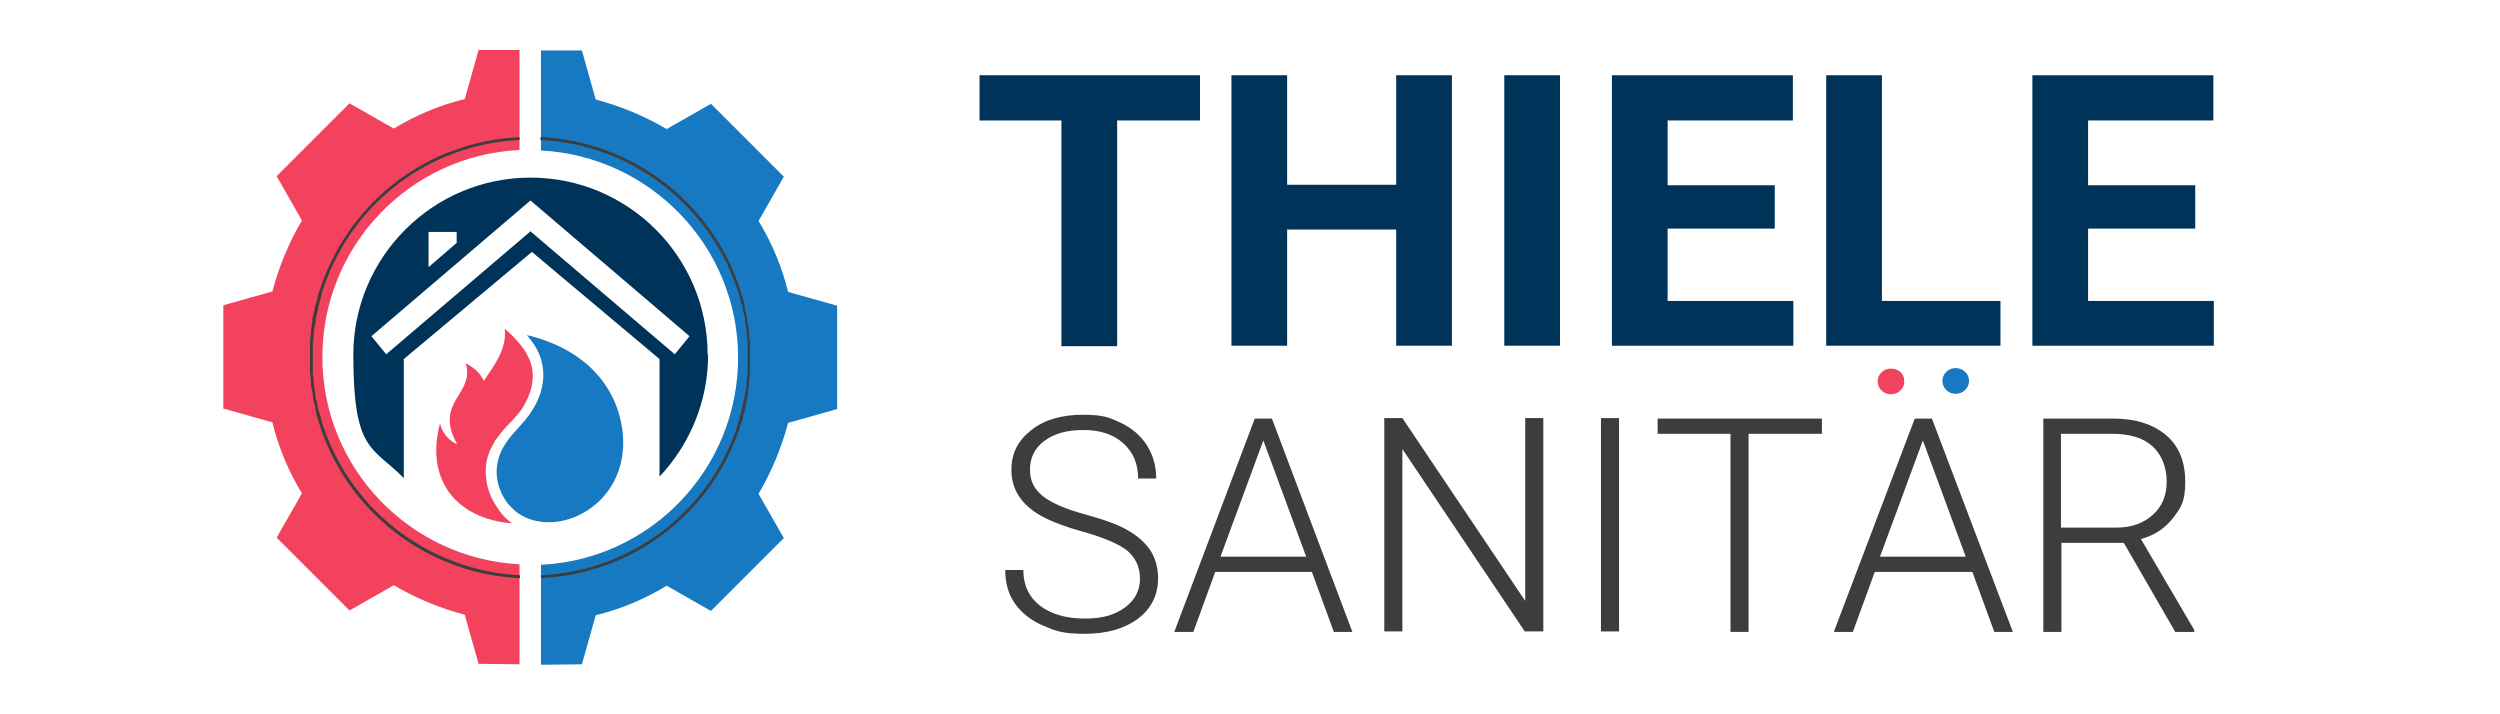 <svg xmlns="http://www.w3.org/2000/svg" id="Sanit&#xE4;r_Thiele_Logo" data-name="Sanit&#xE4;r Thiele Logo" viewBox="0 0 525 150"><defs><style>      .cls-1 {        isolation: isolate;      }      .cls-2 {        fill: #f2425e;      }      .cls-2, .cls-3, .cls-4, .cls-5 {        stroke-width: 0px;      }      .cls-3 {        fill: #3d3d3d;      }      .cls-4 {        fill: #1779c1;      }      .cls-5 {        fill: #003359;      }    </style></defs><path class="cls-2" d="M109.1,139.5v-21c-23-1.2-41.4-20.2-41.4-43.5s18.3-42.4,41.4-43.5V10.5h-8.6l-2.9,10.3c-5.3,1.3-10.3,3.4-14.9,6.2l-9.3-5.3-15.3,15.3,5.3,9.3c-2.7,4.6-4.8,9.6-6.2,14.9l-10.3,2.9v21.7l10.3,2.9c1.3,5.3,3.4,10.3,6.2,14.9l-5.3,9.3,15.3,15.3,9.3-5.3c4.6,2.7,9.6,4.8,14.9,6.2l2.9,10.3"></path><path class="cls-4" d="M122.2,139.5l2.9-10.3c5.3-1.3,10.3-3.4,14.9-6.2l9.3,5.3,15.3-15.3-5.3-9.3c2.7-4.6,4.8-9.6,6.2-14.9l10.3-2.9v-21.7l-10.3-2.9c-1.3-5.3-3.4-10.3-6.2-14.9l5.3-9.3-15.3-15.3-9.3,5.3c-4.6-2.7-9.6-4.8-14.9-6.2l-2.9-10.3h-8.6v21c23,1.2,41.4,20.2,41.4,43.5s-18.3,42.4-41.4,43.5v21"></path><path class="cls-3" d="M113.6,121.4v-.6c18.7-.9,34.8-12.9,41-30.6.3-.8.5-1.5.7-2.3v-.3c.3-.7.4-1.3.6-2v-.5c.2-.6.4-1.3.5-1.9v-.2c0-.1,0-.3.1-.4.1-.6.2-1.3.3-1.9v-.2c0-.1,0-.2,0-.3,0-.7.1-1.3.2-2v-.2c0,0,0-.2,0-.3,0-.9,0-1.7,0-2.5s0-1.7,0-2.6c0,0,0-.2,0-.3v-.2c0-.7-.1-1.3-.2-2,0-.1,0-.3,0-.4v-.2c-.1-.7-.2-1.3-.3-1.9v-.6c-.2-.7-.4-1.3-.5-2v-.4c-.3-.7-.5-1.5-.7-2.2v-.2c-5.6-18.7-22.4-31.9-41.8-32.8v-.6c19.7.9,36.7,14.3,42.3,33.2v.2c.3.7.5,1.5.6,2.2v.5c.3.7.4,1.3.5,2v.6c.2.6.3,1.3.4,1.9v.2c0,.2,0,.3,0,.4,0,.7.1,1.3.2,2v.2c0,.1,0,.2,0,.3,0,.9,0,1.8,0,2.6s0,1.7,0,2.6c0,0,0,.2,0,.3v.2c0,.7-.1,1.4-.2,2,0,.1,0,.2,0,.4v.2c-.1.7-.2,1.3-.3,1.9,0,.1,0,.3,0,.4v.2c-.1.7-.3,1.3-.4,1.9v.5c-.3.7-.4,1.4-.6,2v.3c-.3.8-.6,1.5-.8,2.3-6.3,18-22.6,30.2-41.6,31.1h0ZM109.1,121.4c-19.7-.9-36.7-14.3-42.3-33.2v-.2c-.3-.7-.5-1.5-.6-2.2v-.5c-.3-.7-.4-1.3-.5-2v-.6c-.2-.6-.3-1.3-.4-1.9v-.2c0-.2,0-.3,0-.4,0-.7-.1-1.3-.2-2v-.2c0-.1,0-.2,0-.3,0-.9,0-1.8,0-2.6s0-1.7,0-2.6c0,0,0-.2,0-.3v-.2c0-.7.1-1.4.2-2,0-.1,0-.2,0-.4v-.2c.1-.7.2-1.3.3-1.9v-.6c.2-.7.3-1.3.5-1.9v-.5c.3-.7.4-1.4.6-2v-.3c.3-.8.5-1.5.8-2.3,6.3-18,22.6-30.2,41.6-31.1v.6c-18.7.9-34.8,12.9-41,30.6-.3.8-.5,1.5-.7,2.3v.3c-.3.7-.4,1.3-.6,2v.5c-.2.6-.4,1.3-.5,1.9v.6c-.2.6-.3,1.3-.4,1.9v.2c0,.1,0,.2,0,.3,0,.7-.1,1.3-.2,2v.2c0,0,0,.2,0,.3,0,.9,0,1.7,0,2.5s0,1.7,0,2.6c0,0,0,.2,0,.3v.2c0,.7.1,1.3.2,2,0,.1,0,.3,0,.4v.2c.1.6.2,1.3.3,1.9v.6c.2.7.3,1.3.5,2v.4c.3.7.5,1.5.7,2.2v.2c5.6,18.7,22.3,31.8,41.8,32.8v.6s0,0,0,0Z"></path><path class="cls-5" d="M148.6,74.5c0-20.6-16.7-37.2-37.2-37.2s-37.2,16.7-37.2,37.2,4,19.2,10.6,25.9v-25l26.9-22.5,26.8,22.5v24.7c6.3-6.7,10.2-15.7,10.2-25.6h0ZM90,48.7h5.9v2.3l-5.9,5.1v-7.4ZM111.5,48.5l-30.4,25.9-3.1-3.8,33.4-28.5,33.4,28.5-3.1,3.8-30.4-25.9h0Z"></path><path class="cls-4" d="M127.8,81.9c-3.6-6.1-9.9-9.7-16.6-11.4-.2,0-.5-.1-.6-.2,1.2,1.4,2.2,2.9,2.8,4.5,1.3,3.6.8,7.5-1.6,11.3-.9,1.5-2,2.7-3.1,3.9-.9,1-1.8,2-2.5,3.1-2.7,4-2.5,8.7.4,12.6.5.6,1.1,1.2,1.8,1.8,3.1,2.3,7.4,2.9,12,1.2,4.8-1.9,8.4-5.8,9.8-10.8,1.5-5.2.4-11.3-2.4-16h0Z"></path><path class="cls-2" d="M104.8,107.1c-1.6-2.1-2.5-4.4-2.7-6.7-.3-2.2,0-4.8,1.7-7.5,0,0,0-.2.1-.2,0-.1.1-.2.2-.3,0-.1.2-.3.3-.4.8-1.2,1.8-2.3,2.8-3.3,1.1-1.2,2.1-2.2,2.8-3.5,1.3-2.2,2.7-5.7,1.3-9.4-.9-2.5-3-4.7-5.1-6.6-.1,0-.2-.1-.2-.1.5,4.3-2.5,8-4.4,10.9-.7-1.6-2-2.8-3.8-3.7,2,6.6-6.8,8-1.8,17-3.1-1.4-3.6-4.4-3.6-4.4-3.2,12.1,3.7,20.1,15.1,21-1-.8-1.9-1.6-2.6-2.6h0Z"></path><g class="cls-1"><g class="cls-1"><path class="cls-5" d="M252,25.3h-17.4v47.4h-11.7V25.3h-17.2v-9.5h46.3v9.5Z"></path><path class="cls-5" d="M304.9,72.6h-11.7v-24.4h-22.9v24.4h-11.7V15.8h11.7v23h22.9V15.8h11.7v56.9Z"></path><path class="cls-5" d="M327.6,72.6h-11.7V15.8h11.7v56.9Z"></path><path class="cls-5" d="M372.7,48h-22.5v15.2h26.4v9.4h-38.1V15.8h38v9.5h-26.3v13.6h22.5v9.2Z"></path><path class="cls-5" d="M395.2,63.2h24.9v9.4h-36.6V15.8h11.7v47.5Z"></path><path class="cls-5" d="M461,48h-22.5v15.2h26.4v9.4h-38.1V15.8h38v9.5h-26.3v13.6h22.5v9.2Z"></path></g><g class="cls-1"><path class="cls-3" d="M239.4,121.6c0-2.5-.9-4.4-2.6-5.9-1.7-1.4-4.9-2.8-9.6-4.1-4.6-1.3-8-2.7-10.2-4.3-3-2.2-4.6-5-4.6-8.6s1.4-6.2,4.2-8.4,6.4-3.2,10.8-3.2,5.6.6,8,1.7c2.3,1.1,4.2,2.7,5.5,4.8s1.9,4.3,1.9,6.9h-3.8c0-3.1-1-5.5-3.1-7.4-2.1-1.9-4.9-2.8-8.4-2.8s-6.2.8-8.2,2.3-3,3.5-3,6,.9,4.1,2.7,5.6c1.8,1.4,4.7,2.7,8.8,3.8,4,1.1,7.1,2.2,9.1,3.4,2.1,1.2,3.6,2.6,4.7,4.2,1,1.6,1.6,3.6,1.6,5.8,0,3.5-1.4,6.4-4.2,8.5-2.8,2.1-6.5,3.2-11.2,3.2s-6.1-.6-8.7-1.7c-2.6-1.1-4.6-2.7-6-4.7-1.4-2-2-4.4-2-7h3.8c0,3.2,1.2,5.7,3.5,7.5,2.4,1.8,5.5,2.7,9.4,2.7s6.3-.8,8.4-2.3c2.1-1.5,3.2-3.6,3.2-6.1Z"></path><path class="cls-3" d="M275.5,120.1h-20.3l-4.6,12.6h-4l16.9-44.8h3.6l16.9,44.8h-3.9l-4.6-12.6ZM256.3,116.9h18l-9-24.4-9,24.4Z"></path><path class="cls-3" d="M324,132.6h-3.8l-25.7-38.3v38.3h-3.8v-44.8h3.8l25.8,38.4v-38.4h3.8v44.8Z"></path><path class="cls-3" d="M340,132.6h-3.8v-44.8h3.8v44.8Z"></path><path class="cls-3" d="M382.6,91.1h-15.4v41.6h-3.8v-41.6h-15.3v-3.2h34.5v3.2Z"></path><path class="cls-3" d="M414,120.1h-20.3l-4.6,12.6h-4l17-44.8h3.6l17,44.8h-3.9l-4.6-12.6ZM394.7,80c0-.7.2-1.3.7-1.8.5-.5,1.1-.7,1.8-.7s1.4.2,1.9.7c.5.5.7,1.1.7,1.8s-.2,1.3-.7,1.7c-.5.5-1.1.7-1.9.7s-1.4-.2-1.8-.7c-.5-.5-.7-1-.7-1.7ZM394.8,116.9h18l-9-24.4-9,24.4ZM408.1,80c0-.7.2-1.3.7-1.8.5-.5,1.1-.7,1.8-.7s1.4.2,1.9.7c.5.5.7,1.1.7,1.8s-.2,1.3-.7,1.7c-.5.5-1.1.7-1.9.7s-1.4-.2-1.8-.7c-.5-.5-.7-1-.7-1.7Z"></path><path class="cls-3" d="M445.9,114h-13v18.7h-3.8v-44.8h14.6c4.8,0,8.5,1.2,11.2,3.5,2.7,2.3,4,5.6,4,9.7s-.8,5.4-2.5,7.6-3.9,3.7-6.8,4.5l11.2,19.1v.4h-4l-10.8-18.7ZM432.8,110.8h11.6c3.2,0,5.7-.9,7.7-2.7s2.9-4.1,2.9-7-1-5.6-3-7.4-4.8-2.6-8.5-2.6h-10.7v19.7Z"></path></g></g><ellipse class="cls-2" cx="397.1" cy="80.1" rx="2.8" ry="2.7"></ellipse><ellipse class="cls-4" cx="410.7" cy="80" rx="2.8" ry="2.7"></ellipse></svg>